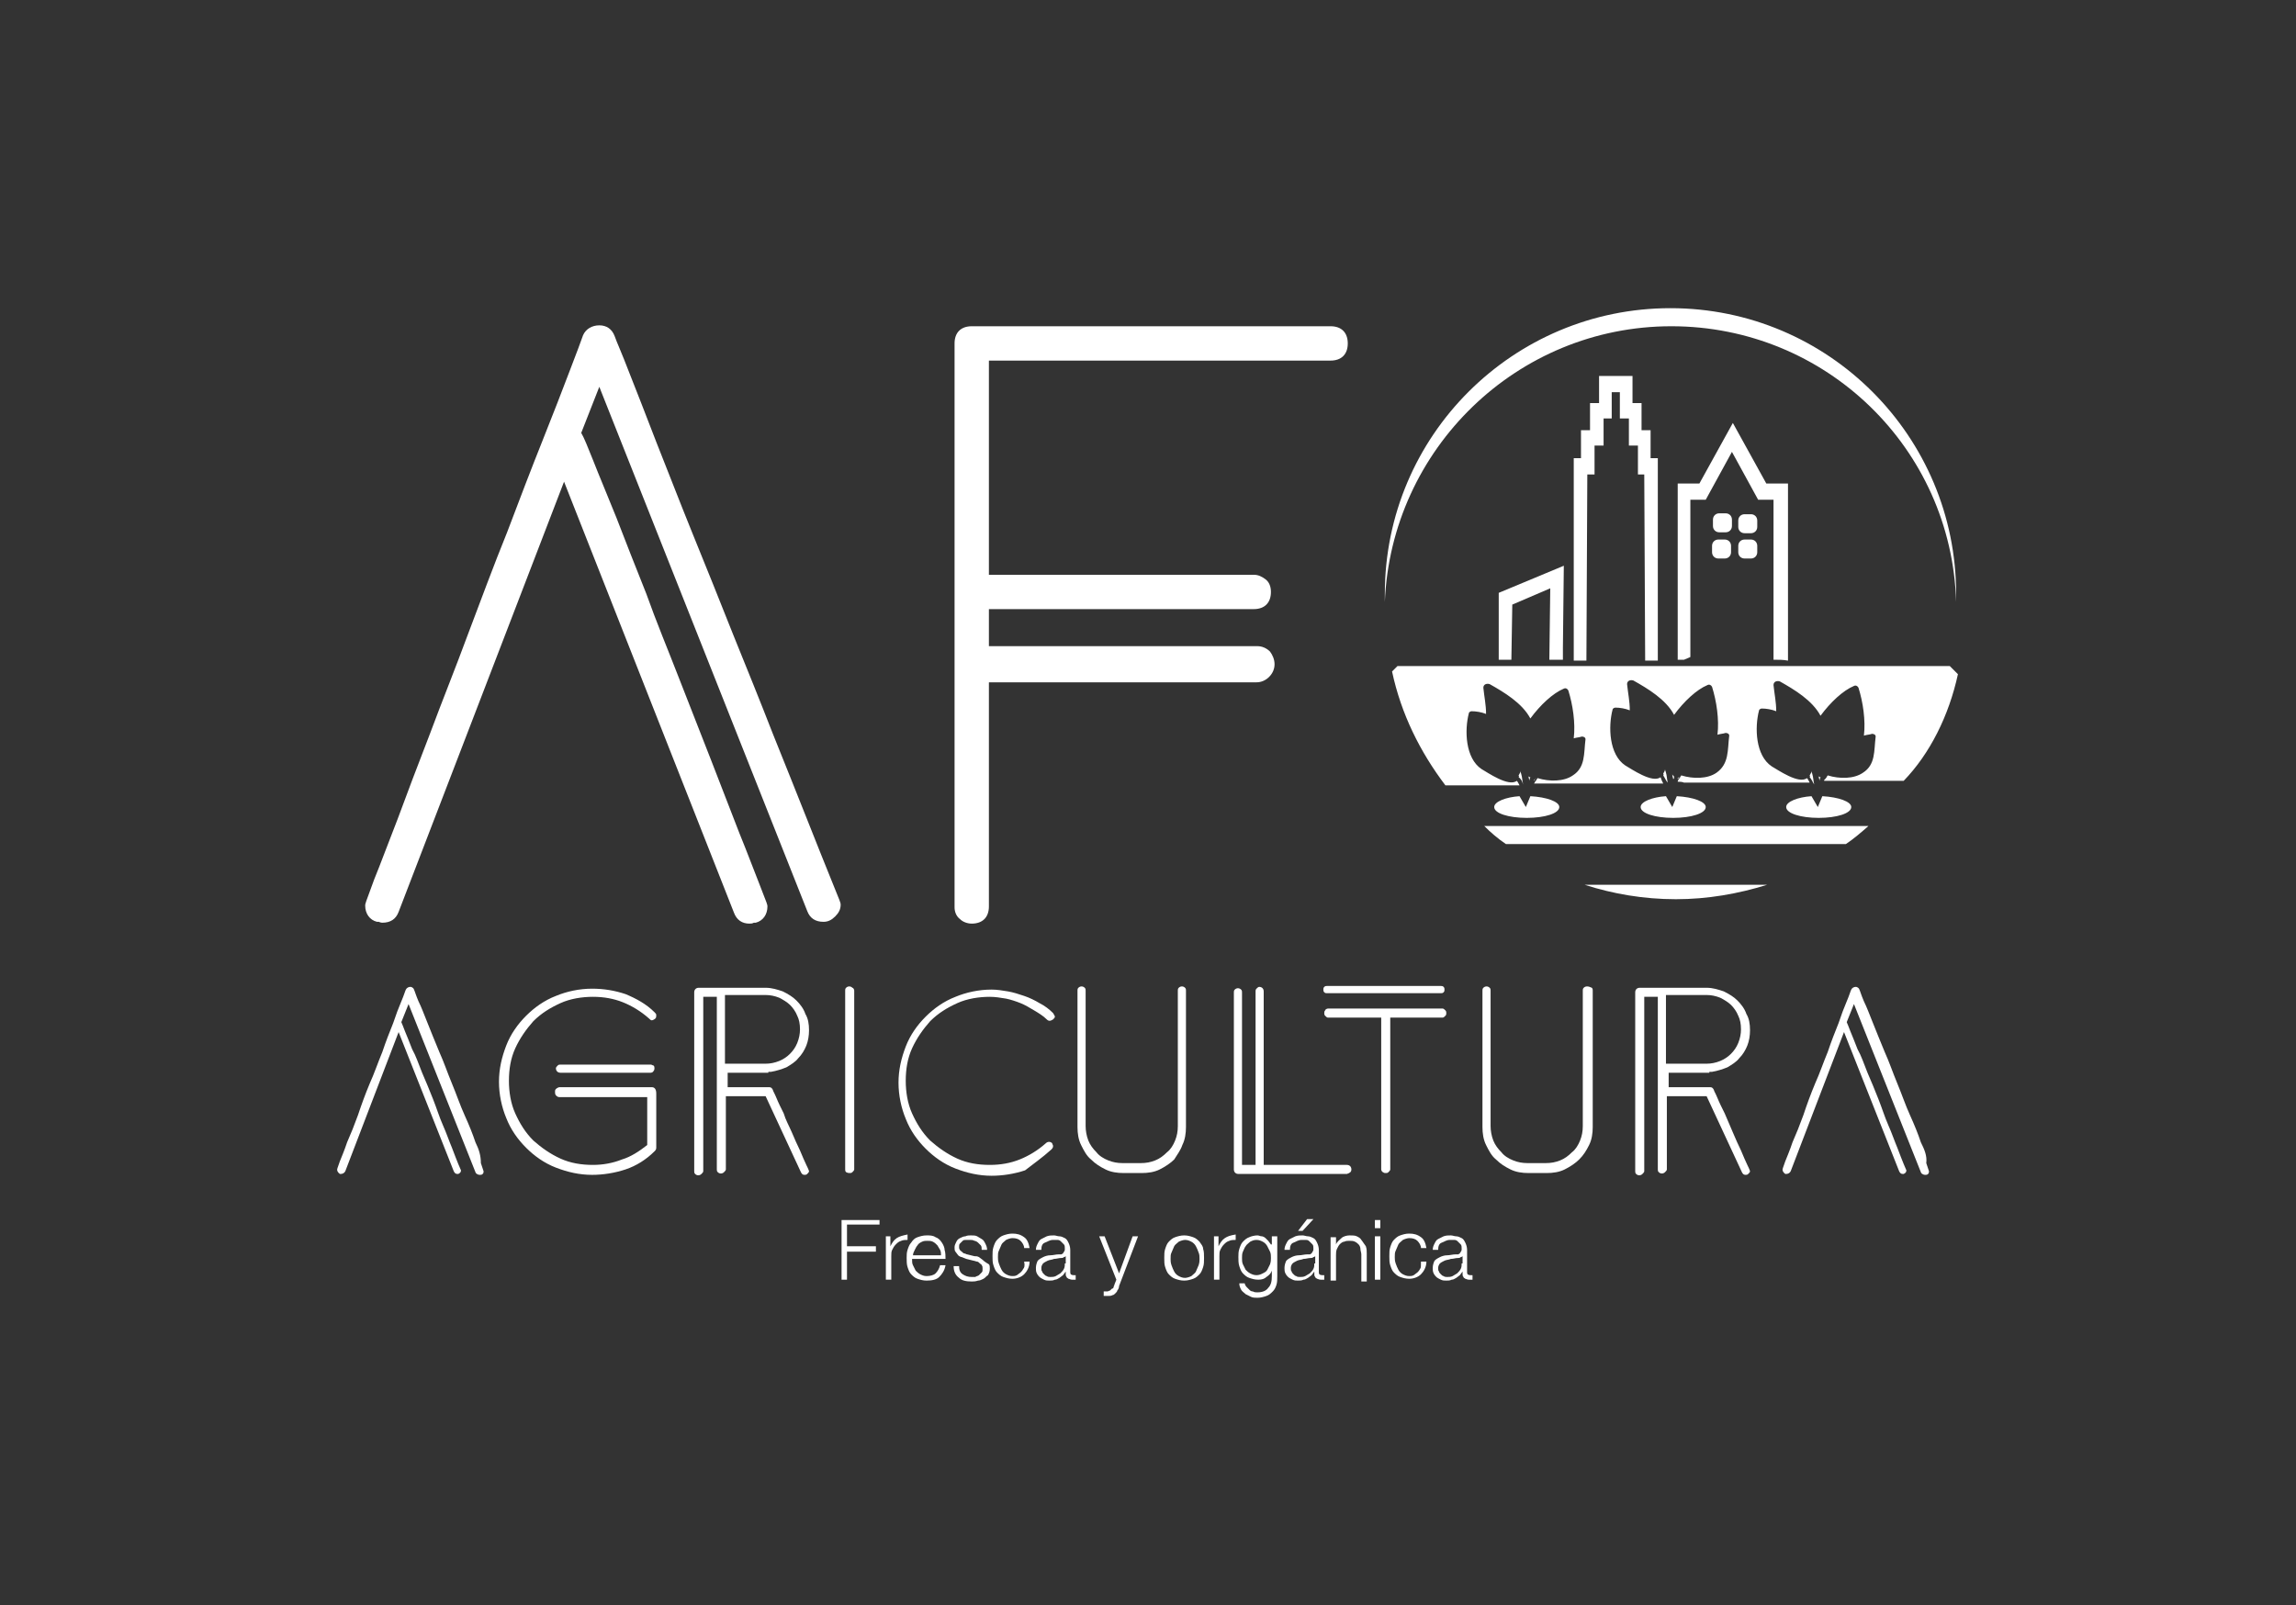 <svg xmlns="http://www.w3.org/2000/svg" xmlns:xlink="http://www.w3.org/1999/xlink" id="Layer_1" x="0px" y="0px" viewBox="0 0 254 177.6" style="enable-background:new 0 0 254 177.6;" xml:space="preserve"><rect x="0" y="0" width="254" height="177.6" fill="#333333" stroke="none"/><style type="text/css">	.st0{fill:#FFFFFF;}	.st1{fill:url(#SVGID_00000180341076972549296180000014875589756672615859_);}	.st2{fill:url(#SVGID_00000021805177223457374560000008602053334100046992_);}	.st3{fill:url(#SVGID_00000137843172123233511830000006823851484167935404_);}	.st4{fill:url(#SVGID_00000044178378539660078760000014130160090682840985_);}	.st5{fill:url(#SVGID_00000096748108110668321860000006775946676120248202_);}	.st6{fill:url(#SVGID_00000029745064645577731200000009135401693003274663_);}	.st7{fill:#CCCCCC;}	.st8{fill:url(#SVGID_00000175293254288435870610000008634884835986338470_);}	.st9{fill:url(#SVGID_00000173131199856539054130000007497161545924762802_);}</style><g>	<path class="st0" d="M89.3,90.7c-1.1-2.8-2.4-6-3.8-9.5c-1.4-3.6-2.9-7.3-4.4-11c-1.5-3.8-3-7.5-4.5-11.2c-1.5-3.7-2.8-7.1-4-10.1  c-1.2-3.1-2.2-5.7-3-7.7c-0.8-2.1-1.4-3.4-1.6-4c-0.3-0.8-0.9-1.2-1.7-1.2c-0.8,0-1.5,0.4-1.8,1.1l0,0c-0.2,0.6-0.7,1.9-1.5,4  c-0.8,2.1-1.8,4.7-3,7.7c-1.2,3-2.5,6.4-3.9,10.1c-1.5,3.7-2.9,7.5-4.3,11.2c-1.4,3.8-2.9,7.5-4.2,11c-1.4,3.6-2.6,6.8-3.6,9.5  c-1.1,2.8-1.9,5-2.6,6.7c-1,2.7-1,2.7-1,2.9c0,0.9,0.5,1.6,1.3,1.8l0.1,0h0.1c0.2,0.1,0.4,0.1,0.4,0.1c0.9,0,1.5-0.4,1.8-1.2  l18.3-47.6L81.2,101c0.3,0.8,0.9,1.2,1.7,1.2c0.2,0,0.3,0,0.5-0.1c0,0,0,0,0,0h0.1l0.1,0c0.8-0.2,1.3-0.9,1.3-1.8  c0-0.2,0-0.2-0.9-2.5c-0.6-1.5-1.3-3.4-2.2-5.6c-0.9-2.3-1.9-4.9-3.1-8c-1.2-3.1-2.4-6.1-3.6-9.2c-1.2-3.1-2.5-6.2-3.6-9.3  c-1.2-3-2.3-5.8-3.3-8.4c-1-2.5-1.9-4.6-2.6-6.4c-0.6-1.5-1-2.5-1.3-3l2-5.1l23,58c0.3,0.8,0.9,1.2,1.8,1.2c0.5,0,0.9-0.2,1.3-0.6  c0.4-0.4,0.6-0.8,0.6-1.3c0-0.2,0-0.2-1.1-2.9C91.3,95.7,90.4,93.5,89.3,90.7z"></path>	<path class="st0" d="M107.5,102.2c1.2,0,1.9-0.7,1.9-1.9V75.5H139c0.5,0,1-0.2,1.4-0.6c0.4-0.4,0.6-0.9,0.6-1.4  c0-0.5-0.2-1-0.5-1.4c-0.4-0.4-0.9-0.6-1.4-0.6h-29.7v-4.1h29.3c1.2,0,1.9-0.7,1.9-1.9c0-0.6-0.2-1.1-0.6-1.4  c-0.4-0.3-0.8-0.5-1.3-0.5h-29.3V39.9h37.8c1.2,0,1.9-0.7,1.9-1.9c0-1.2-0.7-1.9-1.9-1.9h-39.7c-1.2,0-1.9,0.7-1.9,1.9v62.4  c0,0.5,0.2,1,0.6,1.3C106.5,102,107,102.2,107.5,102.2z"></path>	<path class="st0" d="M197.8,73.1V53.5h-2.4l-3.7-6.7l-3.7,6.7h-2.4v19.5h0.7c0.2-0.1,0.5-0.2,0.7-0.3V55.3h1.7l2.9-5.3l2.9,5.3h1.7  V73C196.8,73,197.3,73,197.8,73.1z"></path>	<polygon class="st0" points="176.9,41.6 176.9,44.6 175.9,44.6 175.9,47.6 174.9,47.6 174.9,50.7 174.1,50.7 174.1,73.1   175.5,73.1 175.6,52.5 176.4,52.5 176.4,49.3 177.4,49.3 177.4,46.3 178.3,46.3 178.3,43.4 179.2,43.4 179.2,46.3 180.2,46.3   180.2,49.3 181.2,49.3 181.2,52.5 181.9,52.5 182,73.1 183.4,73.1 183.4,50.7 182.6,50.7 182.6,47.6 181.6,47.6 181.6,44.6   180.6,44.6 180.6,41.6  "></polygon>	<polygon class="st0" points="172.9,73 172.9,71.7 173,62.6 165.8,65.6 165.8,73 167.2,73 167.3,66.9 171.5,65.1 171.4,73  "></polygon>	<path class="st0" d="M166.6,93.4h37.6c0.9-0.6,1.7-1.3,2.5-2h-42.5C164.9,92.1,165.7,92.8,166.6,93.4z"></path>	<path class="st0" d="M185.4,99.5c3.5,0,6.9-0.6,10.1-1.6h-20.2C178.4,98.9,181.8,99.5,185.4,99.5z"></path>	<path class="st0" d="M168.5,86.8c-0.1-0.4-0.1-0.8-0.2-1.1c0-0.1-0.1-0.2-0.1-0.4c0,0.2-0.1,0.3-0.2,0.5c0,0.1,0.1,0.1,0,0.2  C168.3,86.2,168.4,86.5,168.5,86.8z"></path>	<path class="st0" d="M185.2,85.9c-0.1,0-0.1-0.1-0.2-0.2c0,0.2,0.1,0.4,0.1,0.5C185.2,86.2,185.2,86.1,185.2,85.9z"></path>	<path class="st0" d="M184.5,86.6c-0.1-0.4-0.1-0.8-0.2-1.1c0-0.1-0.1-0.2-0.1-0.4c0,0.2-0.1,0.3-0.2,0.5c0,0.1,0.1,0.1,0,0.2  C184.2,86.1,184.3,86.4,184.5,86.6z"></path>	<path class="st0" d="M169.1,85.9c0,0.2,0.1,0.4,0.1,0.5c0-0.1,0-0.2,0.1-0.4C169.2,86,169.2,86,169.1,85.9z"></path>	<path class="st0" d="M200.7,86.8c-0.1-0.4-0.1-0.8-0.2-1.1c0-0.1-0.1-0.2-0.1-0.4c0,0.2-0.1,0.3-0.2,0.5c0,0.1,0.1,0.1,0,0.2  C200.4,86.2,200.5,86.5,200.7,86.8z"></path>	<path class="st0" d="M202,86.1c0,0.1-0.1,0.1-0.2,0.2c0,0,0,0.1,0,0.1C202,86.2,202,86.1,202,86.1C202.1,86.1,202.1,86.1,202,86.1z  "></path>	<path class="st0" d="M169.9,86.1c0,0.1-0.1,0.1-0.2,0.2c0,0,0,0.1,0,0.1C169.8,86.2,169.9,86.1,169.9,86.1  C169.9,86.1,169.9,86.1,169.9,86.1z"></path>	<path class="st0" d="M185.8,85.9c0,0.1-0.1,0.1-0.2,0.2c0,0,0,0.1,0,0.1C185.8,86,185.8,85.9,185.8,85.9  C185.9,85.9,185.8,85.9,185.8,85.9z"></path>	<path class="st0" d="M201.2,85.9c0,0.2,0.1,0.4,0.1,0.5c0-0.1,0-0.2,0.1-0.4C201.4,86,201.3,86,201.2,85.9z"></path>	<path class="st0" d="M216.6,74.6c-0.3-0.3-0.6-0.6-0.9-0.9h-61.1c-0.2,0.2-0.4,0.4-0.6,0.6c1,4.7,3.1,8.9,5.9,12.6h8.2  c-0.1-0.2-0.2-0.4-0.3-0.5c-0.9,0.7-3.2-0.9-3.9-1.3c-1.8-1.2-1.9-4.3-1.4-6.2c0-0.1,0.2-0.2,0.3-0.2c0.5,0,1.1,0.1,1.6,0.3  c0-1-0.2-1.9-0.3-2.9c0-0.4,0.4-0.5,0.7-0.4c1.6,0.9,3.6,2.1,4.5,3.8c1.1-1.5,2.5-2.8,3.7-3.3c0.2-0.1,0.4,0,0.5,0.2  c0.5,1.6,0.8,3.6,0.6,5.3c0.3-0.1,0.6-0.1,0.9-0.2c0.2,0,0.4,0.1,0.4,0.3c-0.2,1.6,0,3.1-1.4,4c-1,0.7-2.6,0.7-3.9,0.3  c-0.1,0.1-0.1,0.2-0.2,0.3c-0.1,0.1-0.1,0.2-0.2,0.3h13.9c0.1,0,0.3,0,0.4,0c-0.1-0.2-0.2-0.4-0.3-0.7c-0.9,0.7-3.2-0.9-3.9-1.3  c-1.8-1.2-1.9-4.3-1.4-6.2c0-0.1,0.2-0.2,0.3-0.2c0.5,0,1.1,0.1,1.6,0.3c0-1-0.2-1.9-0.3-2.9c0-0.4,0.4-0.5,0.7-0.4  c1.6,0.9,3.6,2.1,4.5,3.8c1.1-1.5,2.5-2.8,3.7-3.3c0.2-0.1,0.4,0,0.5,0.2c0.5,1.6,0.8,3.6,0.6,5.3c0.3-0.1,0.6-0.1,0.9-0.2  c0.2,0,0.4,0.1,0.4,0.3c-0.2,1.6,0,3.1-1.4,4.1c-1,0.7-2.6,0.7-3.9,0.3c-0.1,0.1-0.1,0.2-0.2,0.3c-0.1,0.1-0.2,0.3-0.2,0.4  c0.2,0,0.5,0,0.7,0.1h13.9c-0.1-0.2-0.2-0.4-0.3-0.5c-0.9,0.7-3.2-0.9-3.9-1.3c-1.8-1.2-1.9-4.3-1.4-6.2c0-0.1,0.2-0.2,0.3-0.2  c0.5,0,1.1,0.1,1.6,0.3c0-1-0.2-1.9-0.3-2.9c0-0.4,0.4-0.5,0.7-0.4c1.6,0.9,3.6,2.1,4.5,3.8c1.1-1.5,2.5-2.8,3.7-3.3  c0.2-0.1,0.4,0,0.5,0.2c0.5,1.6,0.8,3.6,0.6,5.3c0.3-0.1,0.6-0.1,0.9-0.2c0.2,0,0.4,0.1,0.4,0.3c-0.2,1.6,0,3.1-1.4,4  c-1,0.7-2.6,0.7-3.9,0.3c-0.1,0.1-0.1,0.2-0.2,0.3c-0.1,0.1-0.1,0.2-0.2,0.3h8.8C213.5,83.4,215.6,79.2,216.6,74.6z"></path>	<path class="st0" d="M52.6,126.4c-0.3-0.9-0.7-1.9-1.2-3c-0.5-1.1-0.9-2.3-1.4-3.5c-0.5-1.2-0.9-2.4-1.4-3.5  c-0.5-1.2-0.9-2.2-1.3-3.2c-0.4-1-0.7-1.8-1-2.4c-0.3-0.7-0.4-1.1-0.5-1.3c0-0.1-0.2-0.3-0.4-0.3c-0.2,0-0.4,0.1-0.5,0.3  c-0.1,0.2-0.2,0.6-0.5,1.3c-0.3,0.7-0.6,1.5-0.9,2.4c-0.4,1-0.8,2-1.2,3.2c-0.5,1.2-0.9,2.4-1.4,3.5c-0.5,1.2-0.9,2.3-1.3,3.5  c-0.4,1.1-0.8,2.1-1.2,3c-0.3,0.9-0.6,1.6-0.8,2.1c-0.3,0.8-0.3,0.9-0.3,0.9c0,0.3,0.2,0.4,0.3,0.5l0,0c0,0,0,0,0,0  c0,0,0.1,0,0.1,0c0.2,0,0.4-0.1,0.5-0.3l5.9-15.4l6.1,15.4c0.1,0.2,0.2,0.3,0.4,0.3c0,0,0.1,0,0.1,0c0,0,0,0,0,0l0,0  c0.2-0.1,0.3-0.2,0.3-0.4c0,0,0,0-0.3-0.7c-0.2-0.5-0.4-1-0.7-1.8c-0.3-0.7-0.6-1.6-1-2.5c-0.4-0.9-0.7-1.9-1.1-2.9  c-0.4-1-0.8-2-1.2-2.9c-0.4-1-0.7-1.9-1.1-2.6c-0.3-0.8-0.6-1.5-0.8-2c-0.2-0.5-0.3-0.8-0.4-1l0.8-2l7.4,18.6  c0,0.1,0.2,0.3,0.5,0.3c0.1,0,0.2,0,0.3-0.1s0.1-0.2,0.1-0.3c0,0,0,0-0.3-0.9C53.2,127.9,53,127.2,52.6,126.4z"></path>	<path class="st0" d="M72.1,120.3H61.9c-0.1,0-0.3,0.1-0.4,0.2c-0.1,0.1-0.1,0.2-0.1,0.3c0,0.1,0,0.3,0.1,0.4  c0.1,0.1,0.2,0.2,0.4,0.2h9.7l0,5.3c-0.9,0.7-1.8,1.3-2.8,1.6c-1,0.4-2.1,0.6-3.2,0.6c-1.3,0-2.5-0.2-3.6-0.7c-1.1-0.5-2.1-1.2-3-2  c-0.9-0.9-1.5-1.9-2-3c-0.5-1.1-0.7-2.4-0.7-3.6c0-1.3,0.2-2.5,0.7-3.6c0.5-1.1,1.2-2.1,2-3c0.9-0.9,1.9-1.5,3-2  c1.1-0.5,2.4-0.7,3.6-0.7c1.2,0,2.3,0.2,3.3,0.6c1,0.4,2,1,2.9,1.8c0.1,0.1,0.2,0.2,0.3,0.2c0.1,0,0.3-0.1,0.4-0.2  c0.1-0.1,0.1-0.2,0.1-0.4c0-0.1-0.1-0.2-0.2-0.3c-0.9-0.9-2-1.5-3.2-2c-1.2-0.4-2.4-0.6-3.7-0.6c-1.4,0-2.8,0.3-4,0.8  c-1.3,0.5-2.4,1.3-3.3,2.2c-0.9,0.9-1.7,2-2.2,3.3c-0.5,1.3-0.8,2.6-0.8,4c0,1.4,0.3,2.8,0.8,4c0.5,1.3,1.3,2.4,2.2,3.3  c0.9,0.9,2,1.7,3.3,2.2c1.3,0.5,2.6,0.8,4,0.8c1.2,0,2.5-0.2,3.7-0.6c1.2-0.4,2.3-1.1,3.2-2c0.1-0.1,0.2-0.2,0.2-0.4l0-6  C72.6,120.5,72.4,120.3,72.1,120.3z"></path>	<path class="st0" d="M72,117.8H62c-0.1,0-0.2,0-0.3,0.1c-0.1,0.1-0.2,0.2-0.2,0.3c0,0.3,0.2,0.5,0.5,0.5h10c0.1,0,0.3-0.1,0.3-0.2  c0.1-0.1,0.1-0.2,0.1-0.3c0-0.1,0-0.2-0.1-0.3C72.2,117.9,72.1,117.8,72,117.8z"></path>	<path class="st0" d="M85,118.6c0.1,0,0.2,0,0.3,0c0.6-0.1,1.2-0.3,1.7-0.5c0.5-0.3,1-0.6,1.3-1c0.4-0.4,0.7-0.9,0.9-1.4  c0.2-0.5,0.3-1.1,0.3-1.7c0-0.7-0.1-1.3-0.4-1.8c-0.2-0.6-0.6-1.1-1-1.5c-0.4-0.4-0.9-0.7-1.5-1c-0.6-0.2-1.2-0.4-1.9-0.4h-7.4  c-0.3,0-0.5,0.2-0.5,0.5v19.8c0,0.1,0,0.2,0.1,0.3c0.2,0.2,0.5,0.2,0.7,0c0.1-0.1,0.2-0.2,0.2-0.3v-19.3h1.5v19.1  c0,0.1,0,0.2,0.1,0.3c0.2,0.2,0.5,0.2,0.7,0c0.1-0.1,0.2-0.2,0.2-0.3v-8.1h4.4l3.9,8.4c0.1,0.2,0.2,0.3,0.4,0.3  c0.1,0,0.2,0,0.3-0.1c0.1-0.1,0.2-0.2,0.2-0.3c0,0,0-0.1-0.3-0.7c-0.2-0.4-0.4-0.9-0.7-1.6c-0.3-0.6-0.6-1.3-0.9-2  c-0.3-0.7-0.7-1.4-0.9-2.1c-0.3-0.6-0.6-1.2-0.8-1.7c-0.2-0.5-0.4-0.8-0.4-0.9c-0.1-0.2-0.2-0.3-0.4-0.3h-4.6l0-1.6H85z   M80.2,117.6v-7.5h4.5c0.5,0,1,0.1,1.5,0.3c0.4,0.2,0.9,0.5,1.2,0.8c0.3,0.3,0.6,0.7,0.8,1.2c0.2,0.4,0.3,0.9,0.3,1.5  c0,0.5-0.1,1-0.3,1.5c-0.2,0.5-0.5,0.9-0.8,1.2c-0.3,0.3-0.7,0.6-1.2,0.8c-0.5,0.2-1,0.3-1.5,0.3H80.2z"></path>	<path class="st0" d="M94,129.8c0.1,0,0.2,0,0.3-0.1c0.1-0.1,0.2-0.2,0.2-0.3v-19.8c0-0.1-0.1-0.3-0.2-0.3c-0.2-0.2-0.5-0.2-0.7,0  c-0.1,0.1-0.1,0.2-0.1,0.3v19.8c0,0.1,0,0.2,0.1,0.3C93.8,129.8,93.9,129.8,94,129.8z"></path>	<path class="st0" d="M116.3,127.2c0.1-0.1,0.2-0.2,0.2-0.4c0-0.1-0.1-0.2-0.1-0.3c-0.2-0.2-0.5-0.2-0.7,0c-0.9,0.8-1.9,1.4-2.9,1.8  c-1,0.4-2.1,0.6-3.3,0.6c-1.3,0-2.5-0.2-3.6-0.7c-1.1-0.5-2.1-1.2-3-2c-0.9-0.9-1.5-1.9-2-3c-0.5-1.1-0.7-2.4-0.7-3.6  c0-1.3,0.2-2.5,0.7-3.6c0.5-1.1,1.2-2.1,2-3c0.9-0.9,1.9-1.5,3-2c1.1-0.5,2.4-0.7,3.6-0.7c0.6,0,1.2,0.1,1.8,0.2  c0.5,0.1,1.1,0.3,1.6,0.5c0.5,0.2,1,0.5,1.5,0.8c0.5,0.3,1,0.6,1.4,1c0.2,0.2,0.4,0.2,0.7,0c0.1-0.1,0.2-0.2,0.2-0.3  c0-0.1-0.1-0.2-0.2-0.4c-0.4-0.4-0.9-0.8-1.5-1.1c-0.5-0.3-1.1-0.6-1.7-0.8c-0.6-0.2-1.2-0.4-1.8-0.5c-0.6-0.1-1.2-0.2-1.8-0.2  c-1.4,0-2.8,0.3-4,0.8c-1.3,0.5-2.4,1.3-3.3,2.2c-0.9,0.9-1.7,2-2.2,3.3c-0.5,1.3-0.8,2.6-0.8,4c0,1.4,0.3,2.8,0.8,4  c0.5,1.3,1.3,2.4,2.2,3.3c0.9,0.9,2,1.7,3.3,2.2c1.3,0.5,2.6,0.8,4,0.8c1.2,0,2.5-0.2,3.7-0.6C114.3,128.8,115.3,128.1,116.3,127.2  z"></path>	<path class="st0" d="M130.8,126.7c0.3-0.6,0.4-1.3,0.4-2v-15.1c0-0.1,0-0.2-0.1-0.3c-0.2-0.2-0.5-0.2-0.7,0  c-0.1,0.1-0.1,0.2-0.1,0.3v15c0,0.6-0.1,1.1-0.3,1.6c-0.2,0.5-0.5,1-0.9,1.3c-0.4,0.4-0.8,0.7-1.3,0.9c-0.5,0.2-1,0.3-1.6,0.3h-2  c-0.6,0-1.1-0.1-1.6-0.3c-0.5-0.2-1-0.5-1.3-0.9c-0.4-0.4-0.7-0.8-0.9-1.3c-0.2-0.5-0.3-1.1-0.3-1.6v-15c0-0.1,0-0.2-0.1-0.3  c-0.2-0.2-0.5-0.2-0.7,0c-0.1,0.1-0.1,0.2-0.1,0.3v15.1c0,0.7,0.1,1.4,0.4,2c0.3,0.6,0.6,1.2,1.1,1.6c0.5,0.5,1,0.8,1.6,1.1  c0.6,0.3,1.3,0.4,2,0.4h2c0.7,0,1.4-0.1,2-0.4c0.6-0.3,1.2-0.7,1.6-1.1C130.2,127.8,130.6,127.3,130.8,126.7z"></path>	<path class="st0" d="M149.5,129.4c0-0.3-0.2-0.5-0.5-0.5h-9.2v-19.2c0-0.3-0.2-0.5-0.5-0.5c-0.1,0-0.2,0.1-0.3,0.2  c-0.1,0.1-0.1,0.2-0.1,0.3v19.2h-1.5v-19.1c0-0.1,0-0.2-0.1-0.3c-0.2-0.2-0.5-0.2-0.7,0c-0.1,0.1-0.1,0.2-0.1,0.3v19.6  c0,0.3,0.2,0.5,0.5,0.5H149C149.3,129.8,149.5,129.7,149.5,129.4z"></path>	<path class="st0" d="M146.8,109.1c-0.1,0-0.2,0-0.3,0.1c-0.1,0.1-0.1,0.2-0.1,0.3c0,0.1,0,0.2,0.1,0.3c0.1,0.1,0.2,0.1,0.3,0.1  h12.6c0.1,0,0.2,0,0.3-0.1c0.1-0.1,0.1-0.2,0.1-0.3c0-0.1,0-0.2-0.1-0.3c-0.1-0.1-0.2-0.1-0.3-0.1H146.8z"></path>	<path class="st0" d="M153.7,112.6h5.9c0.1,0,0.2-0.1,0.3-0.2c0.1-0.1,0.1-0.2,0.1-0.3c0-0.1,0-0.2-0.1-0.3  c-0.1-0.1-0.2-0.2-0.3-0.2h-12.7c-0.1,0-0.3,0.1-0.3,0.2c-0.1,0.1-0.1,0.2-0.1,0.3c0,0.1,0,0.2,0.1,0.3c0.1,0.1,0.2,0.2,0.3,0.2  h5.9v16.8c0,0.1,0.1,0.3,0.2,0.3c0.1,0.1,0.2,0.1,0.3,0.1c0.1,0,0.2,0,0.3-0.1c0.1-0.1,0.2-0.2,0.2-0.3V112.6z"></path>	<path class="st0" d="M175.2,109.3c-0.1,0.1-0.1,0.2-0.1,0.3v15c0,0.6-0.1,1.1-0.3,1.6c-0.2,0.5-0.5,1-0.9,1.3  c-0.4,0.4-0.8,0.7-1.3,0.9c-0.5,0.2-1,0.3-1.6,0.3h-2c-0.6,0-1.1-0.1-1.6-0.3c-0.5-0.2-1-0.5-1.3-0.9c-0.4-0.4-0.7-0.8-0.9-1.3  c-0.2-0.5-0.3-1.1-0.3-1.6v-15c0-0.1,0-0.2-0.1-0.3c-0.2-0.2-0.5-0.2-0.7,0c-0.1,0.1-0.1,0.2-0.1,0.3v15.1c0,0.7,0.1,1.4,0.4,2  c0.3,0.6,0.6,1.2,1.1,1.6c0.5,0.5,1,0.8,1.6,1.1c0.6,0.3,1.3,0.4,2,0.4h2c0.7,0,1.4-0.1,2-0.4c0.6-0.3,1.2-0.7,1.6-1.1  c0.5-0.5,0.8-1,1.1-1.6c0.3-0.6,0.4-1.3,0.4-2v-15.1c0-0.1,0-0.2-0.1-0.3C175.7,109.1,175.4,109.1,175.2,109.3z"></path>	<path class="st0" d="M189.1,118.6c0.1,0,0.2,0,0.3,0c0.6-0.1,1.2-0.3,1.7-0.5c0.5-0.3,1-0.6,1.3-1c0.4-0.4,0.7-0.9,0.9-1.4  c0.2-0.5,0.3-1.1,0.3-1.7c0-0.7-0.1-1.3-0.4-1.8c-0.2-0.6-0.6-1.1-1-1.5c-0.4-0.4-0.9-0.7-1.5-1c-0.6-0.2-1.2-0.4-1.9-0.4h-7.4  c-0.3,0-0.5,0.2-0.5,0.5v19.8c0,0.1,0,0.2,0.1,0.3c0.2,0.2,0.5,0.2,0.7,0c0.1-0.1,0.2-0.2,0.2-0.3v-19.3h1.5v19.1  c0,0.1,0,0.2,0.1,0.3c0.2,0.2,0.5,0.2,0.7,0c0.1-0.1,0.2-0.2,0.2-0.3v-8.1h4.4l3.9,8.4c0.1,0.2,0.2,0.3,0.4,0.3  c0.1,0,0.2,0,0.3-0.1c0.1-0.1,0.2-0.2,0.2-0.3c0,0,0-0.1-0.3-0.7c-0.2-0.4-0.4-0.9-0.7-1.6c-0.3-0.6-0.6-1.3-0.9-2  c-0.3-0.7-0.6-1.4-0.9-2.1c-0.3-0.6-0.6-1.2-0.8-1.7c-0.2-0.5-0.4-0.8-0.4-0.9c-0.1-0.2-0.2-0.3-0.4-0.3h-4.6l0-1.6H189.1z   M184.3,117.6v-7.5h4.5c0.5,0,1,0.1,1.5,0.3c0.4,0.2,0.9,0.5,1.2,0.8c0.3,0.3,0.6,0.7,0.8,1.2c0.2,0.4,0.3,0.9,0.3,1.5  c0,0.5-0.1,1-0.3,1.5c-0.2,0.5-0.5,0.9-0.8,1.2c-0.3,0.3-0.7,0.6-1.2,0.8c-0.5,0.2-1,0.3-1.5,0.3H184.3z"></path>	<path class="st0" d="M212.5,126.4c-0.3-0.9-0.7-1.9-1.2-3c-0.5-1.1-0.9-2.3-1.4-3.5c-0.5-1.2-0.9-2.4-1.4-3.5  c-0.5-1.2-0.9-2.2-1.3-3.2c-0.4-1-0.7-1.8-1-2.4c-0.3-0.7-0.4-1.1-0.5-1.3c0-0.1-0.2-0.3-0.4-0.3c-0.2,0-0.4,0.1-0.5,0.3  c-0.1,0.2-0.2,0.6-0.5,1.3c-0.3,0.7-0.6,1.5-0.9,2.4c-0.4,1-0.8,2-1.2,3.2c-0.5,1.2-0.9,2.4-1.4,3.5c-0.5,1.2-0.9,2.3-1.3,3.5  c-0.4,1.1-0.8,2.1-1.2,3c-0.3,0.9-0.6,1.6-0.8,2.1c-0.3,0.8-0.3,0.9-0.3,0.9c0,0.3,0.2,0.4,0.3,0.5l0,0c0,0,0,0,0,0  c0,0,0.1,0,0.1,0c0.2,0,0.4-0.1,0.5-0.3l5.9-15.4l6.1,15.4c0.1,0.2,0.2,0.3,0.4,0.3c0,0,0.1,0,0.1,0c0,0,0,0,0,0l0,0  c0.2-0.1,0.3-0.2,0.3-0.4c0,0,0,0-0.3-0.7c-0.2-0.5-0.4-1-0.7-1.8c-0.3-0.7-0.6-1.6-1-2.5c-0.4-0.9-0.7-1.9-1.1-2.9  c-0.4-1-0.8-2-1.2-2.9c-0.4-1-0.7-1.9-1.1-2.6c-0.3-0.8-0.6-1.5-0.8-2c-0.2-0.5-0.3-0.8-0.4-1l0.8-2l7.4,18.6  c0,0.1,0.2,0.3,0.5,0.3c0.1,0,0.2,0,0.3-0.1s0.1-0.2,0.1-0.3c0,0,0,0-0.3-0.9C213.2,127.9,212.9,127.2,212.5,126.4z"></path>	<polygon class="st0" points="93.1,141.6 93.7,141.6 93.7,138.5 96.9,138.5 96.9,137.9 93.7,137.9 93.7,135.5 97.3,135.5 97.3,135   93.1,135  "></polygon>	<path class="st0" d="M99.2,137c-0.3,0.2-0.5,0.5-0.7,0.9h0v-1.1h-0.5v4.8h0.6v-2.6c0-0.3,0-0.5,0.1-0.7c0.1-0.2,0.2-0.4,0.4-0.6  c0.2-0.2,0.3-0.3,0.6-0.4c0.2-0.1,0.5-0.1,0.7-0.1v-0.6C99.9,136.7,99.5,136.8,99.2,137z"></path>	<path class="st0" d="M104.2,137.5c-0.2-0.3-0.4-0.5-0.7-0.6c-0.3-0.2-0.6-0.2-1-0.2c-0.4,0-0.7,0.1-1,0.2c-0.3,0.1-0.5,0.3-0.7,0.6  c-0.2,0.2-0.3,0.5-0.4,0.8c-0.1,0.3-0.1,0.6-0.1,0.9c0,0.3,0,0.7,0.1,1c0.1,0.3,0.2,0.6,0.4,0.8c0.2,0.2,0.4,0.4,0.7,0.5  c0.3,0.1,0.6,0.2,1,0.2c0.6,0,1.1-0.1,1.4-0.4c0.3-0.3,0.6-0.7,0.7-1.3h-0.6c-0.1,0.4-0.3,0.7-0.5,0.9c-0.2,0.2-0.6,0.3-1,0.3  c-0.3,0-0.5-0.1-0.7-0.2c-0.2-0.1-0.4-0.3-0.5-0.4c-0.1-0.2-0.2-0.4-0.3-0.6c-0.1-0.2-0.1-0.4-0.1-0.7h3.7c0-0.3,0-0.7-0.1-1  C104.5,138.1,104.4,137.8,104.2,137.5z M101,138.9c0-0.2,0.1-0.4,0.2-0.6c0.1-0.2,0.2-0.4,0.3-0.5c0.1-0.2,0.3-0.3,0.5-0.4  c0.2-0.1,0.4-0.1,0.6-0.1c0.2,0,0.4,0,0.6,0.1c0.2,0.1,0.3,0.2,0.5,0.4c0.1,0.2,0.2,0.3,0.3,0.5c0.1,0.2,0.1,0.4,0.1,0.6H101z"></path>	<path class="st0" d="M108.7,139.4c-0.1-0.1-0.3-0.2-0.4-0.3c-0.2-0.1-0.3-0.1-0.5-0.1l-0.8-0.2c-0.1,0-0.2-0.1-0.3-0.1  c-0.1,0-0.2-0.1-0.3-0.2c-0.1-0.1-0.2-0.1-0.2-0.2c-0.1-0.1-0.1-0.2-0.1-0.3c0-0.2,0-0.3,0.1-0.4c0.1-0.1,0.2-0.2,0.3-0.3  c0.1-0.1,0.2-0.1,0.4-0.1c0.1,0,0.3,0,0.4,0c0.2,0,0.3,0,0.5,0.1c0.1,0,0.3,0.1,0.4,0.2c0.1,0.1,0.2,0.2,0.3,0.3  c0.1,0.1,0.1,0.3,0.1,0.5h0.6c0-0.3-0.1-0.5-0.2-0.7c-0.1-0.2-0.2-0.4-0.4-0.5c-0.2-0.1-0.3-0.2-0.5-0.3c-0.2-0.1-0.4-0.1-0.7-0.1  c-0.2,0-0.4,0-0.6,0.1c-0.2,0-0.4,0.1-0.6,0.2c-0.2,0.1-0.3,0.2-0.4,0.4c-0.1,0.2-0.2,0.4-0.2,0.6c0,0.2,0,0.4,0.1,0.5  c0.1,0.1,0.2,0.3,0.3,0.4c0.1,0.1,0.3,0.2,0.4,0.2c0.2,0.1,0.3,0.1,0.5,0.2l0.8,0.2c0.1,0,0.3,0.1,0.4,0.1c0.1,0,0.2,0.1,0.3,0.2  c0.1,0.1,0.2,0.1,0.2,0.2c0.1,0.1,0.1,0.2,0.1,0.4c0,0.2,0,0.3-0.1,0.4c-0.1,0.1-0.2,0.2-0.3,0.3c-0.1,0.1-0.3,0.1-0.4,0.2  c-0.2,0-0.3,0-0.4,0c-0.4,0-0.7-0.1-1-0.3c-0.3-0.2-0.4-0.5-0.4-0.9h-0.6c0,0.6,0.2,1,0.6,1.3c0.3,0.3,0.8,0.4,1.4,0.4  c0.2,0,0.4,0,0.7-0.1c0.2,0,0.4-0.1,0.6-0.2c0.2-0.1,0.3-0.3,0.5-0.4c0.1-0.2,0.2-0.4,0.2-0.7c0-0.2,0-0.4-0.1-0.5  C108.9,139.6,108.8,139.5,108.7,139.4z"></path>	<path class="st0" d="M113.2,140.4c-0.1,0.2-0.2,0.3-0.3,0.4c-0.1,0.1-0.3,0.2-0.4,0.3c-0.2,0.1-0.3,0.1-0.5,0.1  c-0.3,0-0.5-0.1-0.7-0.2c-0.2-0.1-0.4-0.3-0.5-0.5c-0.1-0.2-0.2-0.4-0.3-0.7s-0.1-0.5-0.1-0.7c0-0.3,0-0.5,0.1-0.7  c0.1-0.2,0.2-0.5,0.3-0.7c0.1-0.2,0.3-0.3,0.5-0.5c0.2-0.1,0.5-0.2,0.7-0.2c0.4,0,0.7,0.1,0.9,0.3c0.2,0.2,0.4,0.5,0.4,0.8h0.6  c-0.1-0.6-0.3-1-0.6-1.2c-0.4-0.3-0.8-0.4-1.3-0.4c-0.4,0-0.7,0.1-1,0.2c-0.3,0.1-0.5,0.3-0.7,0.5c-0.2,0.2-0.3,0.5-0.4,0.8  c-0.1,0.3-0.1,0.6-0.1,1s0,0.7,0.1,1c0.1,0.3,0.2,0.6,0.4,0.8c0.2,0.2,0.4,0.4,0.7,0.5c0.3,0.1,0.6,0.2,1,0.2c0.5,0,1-0.2,1.3-0.5  c0.3-0.3,0.6-0.8,0.6-1.4h-0.6C113.4,140.1,113.3,140.3,113.2,140.4z"></path>	<path class="st0" d="M118.4,140.8v-2.5c0-0.3-0.1-0.6-0.2-0.8c-0.1-0.2-0.2-0.4-0.4-0.5c-0.2-0.1-0.4-0.2-0.6-0.2  c-0.2,0-0.4-0.1-0.6-0.1c-0.3,0-0.5,0-0.8,0.1c-0.2,0.1-0.4,0.2-0.6,0.3c-0.2,0.1-0.3,0.3-0.4,0.5c-0.1,0.2-0.2,0.4-0.2,0.7h0.6  c0-0.4,0.1-0.7,0.4-0.8s0.5-0.3,0.9-0.3c0.2,0,0.3,0,0.5,0s0.3,0.1,0.4,0.2c0.1,0.1,0.2,0.2,0.3,0.3c0.1,0.1,0.1,0.3,0.1,0.5  c0,0.1,0,0.2-0.1,0.3c0,0.1-0.1,0.1-0.1,0.2c-0.1,0-0.1,0.1-0.2,0.1s-0.2,0-0.3,0c-0.3,0-0.6,0.1-0.9,0.1c-0.3,0-0.6,0.1-0.8,0.2  c-0.2,0.1-0.4,0.2-0.6,0.4c-0.1,0.2-0.2,0.5-0.2,0.8c0,0.2,0,0.4,0.1,0.6c0.1,0.2,0.2,0.3,0.3,0.4c0.1,0.1,0.3,0.2,0.5,0.3  c0.2,0.1,0.4,0.1,0.6,0.1c0.2,0,0.4,0,0.6-0.1c0.2,0,0.3-0.1,0.5-0.2c0.1-0.1,0.3-0.2,0.4-0.3c0.1-0.1,0.2-0.3,0.3-0.4h0  c0,0.1,0,0.2,0,0.3c0,0.1,0,0.2,0.1,0.3c0,0.1,0.1,0.1,0.2,0.2c0.1,0,0.2,0.1,0.4,0.1c0.1,0,0.1,0,0.2,0c0.1,0,0.1,0,0.2,0v-0.5  c-0.1,0-0.1,0-0.2,0C118.5,141.1,118.4,141,118.4,140.8z M117.8,139.8c0,0.2,0,0.4-0.1,0.6c-0.1,0.2-0.2,0.3-0.4,0.5  c-0.2,0.1-0.3,0.2-0.5,0.3c-0.2,0.1-0.4,0.1-0.6,0.1c-0.1,0-0.3,0-0.4-0.1c-0.1,0-0.2-0.1-0.3-0.2c-0.1-0.1-0.2-0.2-0.2-0.3  c-0.1-0.1-0.1-0.2-0.1-0.4c0-0.2,0.1-0.4,0.2-0.5c0.1-0.1,0.3-0.2,0.5-0.3c0.2-0.1,0.5-0.1,0.7-0.2c0.3,0,0.5-0.1,0.8-0.1  c0.1,0,0.2,0,0.3-0.1c0.1,0,0.2-0.1,0.2-0.1h0V139.8z"></path>	<path class="st0" d="M123.8,140.9l-1.6-4.1h-0.6l1.9,4.8l-0.2,0.5c0,0.1-0.1,0.2-0.1,0.3c0,0.1-0.1,0.2-0.2,0.2  c-0.1,0.1-0.1,0.1-0.2,0.2c-0.1,0-0.2,0.1-0.3,0.1c-0.1,0-0.1,0-0.2,0c-0.1,0-0.1,0-0.2,0v0.5c0,0,0.1,0,0.2,0c0.1,0,0.2,0,0.3,0  c0.2,0,0.3,0,0.5-0.1c0.1,0,0.2-0.1,0.3-0.2c0.1-0.1,0.2-0.2,0.2-0.3c0.1-0.1,0.2-0.3,0.2-0.5l2.1-5.5h-0.6L123.8,140.9z"></path>	<path class="st0" d="M132.7,137.4c-0.2-0.2-0.4-0.4-0.7-0.5c-0.3-0.1-0.6-0.2-1-0.2c-0.4,0-0.7,0.1-1,0.2c-0.3,0.1-0.5,0.3-0.7,0.5  s-0.3,0.5-0.4,0.8c-0.1,0.3-0.1,0.6-0.1,1s0,0.7,0.1,1c0.1,0.3,0.2,0.6,0.4,0.8c0.2,0.2,0.4,0.4,0.7,0.5c0.3,0.1,0.6,0.2,1,0.2  c0.4,0,0.7-0.1,1-0.2c0.3-0.1,0.5-0.3,0.7-0.5c0.2-0.2,0.3-0.5,0.4-0.8c0.1-0.3,0.1-0.6,0.1-1s0-0.7-0.1-1  C133.1,137.9,132.9,137.7,132.7,137.4z M132.6,140c-0.1,0.2-0.2,0.5-0.3,0.7c-0.1,0.2-0.3,0.3-0.5,0.5c-0.2,0.1-0.5,0.2-0.7,0.2  c-0.3,0-0.5-0.1-0.7-0.2c-0.2-0.1-0.4-0.3-0.5-0.5c-0.1-0.2-0.2-0.4-0.3-0.7s-0.1-0.5-0.1-0.7c0-0.3,0-0.5,0.1-0.7  c0.1-0.2,0.2-0.5,0.3-0.7c0.1-0.2,0.3-0.3,0.5-0.5c0.2-0.1,0.5-0.2,0.7-0.2c0.3,0,0.5,0.1,0.7,0.2c0.2,0.1,0.4,0.3,0.5,0.5  c0.1,0.2,0.2,0.4,0.3,0.7c0.1,0.2,0.1,0.5,0.1,0.7C132.7,139.5,132.7,139.7,132.6,140z"></path>	<path class="st0" d="M135.5,137c-0.3,0.2-0.5,0.5-0.7,0.9h0v-1.1h-0.5v4.8h0.6v-2.6c0-0.3,0-0.5,0.1-0.7c0.1-0.2,0.2-0.4,0.4-0.6  c0.2-0.2,0.3-0.3,0.6-0.4c0.2-0.1,0.5-0.1,0.7-0.1v-0.6C136.1,136.7,135.8,136.8,135.5,137z"></path>	<path class="st0" d="M140.6,137.7L140.6,137.7c-0.1-0.1-0.2-0.3-0.3-0.4c-0.1-0.1-0.2-0.2-0.3-0.3c-0.1-0.1-0.3-0.2-0.4-0.2  c-0.2,0-0.3-0.1-0.5-0.1c-0.3,0-0.7,0.1-0.9,0.2c-0.3,0.1-0.5,0.3-0.7,0.5c-0.2,0.2-0.3,0.5-0.4,0.8c-0.1,0.3-0.1,0.6-0.1,0.9  c0,0.3,0,0.7,0.1,1c0.1,0.3,0.2,0.6,0.4,0.8c0.2,0.2,0.4,0.4,0.7,0.5c0.3,0.1,0.6,0.2,1,0.2c0.4,0,0.7-0.1,0.9-0.3  c0.3-0.2,0.5-0.4,0.6-0.7h0v0.6c0,0.6-0.1,1-0.4,1.3c-0.2,0.3-0.6,0.5-1.2,0.5c-0.2,0-0.3,0-0.5-0.1c-0.2,0-0.3-0.1-0.4-0.2  c-0.1-0.1-0.2-0.2-0.3-0.3c-0.1-0.1-0.2-0.3-0.2-0.4h-0.6c0,0.3,0.1,0.5,0.2,0.7c0.1,0.2,0.3,0.3,0.5,0.5c0.2,0.1,0.4,0.2,0.6,0.3  c0.2,0.1,0.5,0.1,0.7,0.1c0.4,0,0.7-0.1,1-0.2c0.3-0.1,0.5-0.3,0.7-0.5c0.2-0.2,0.3-0.4,0.4-0.7c0.1-0.3,0.1-0.6,0.1-1v-4.4h-0.6  V137.7z M140.5,139.9c-0.1,0.2-0.2,0.4-0.3,0.6c-0.1,0.2-0.3,0.3-0.5,0.4c-0.2,0.1-0.4,0.2-0.7,0.2c-0.3,0-0.5-0.1-0.7-0.2  c-0.2-0.1-0.4-0.3-0.5-0.4c-0.1-0.2-0.2-0.4-0.3-0.6c-0.1-0.2-0.1-0.5-0.1-0.7c0-0.2,0-0.5,0.1-0.7c0.1-0.2,0.2-0.5,0.3-0.6  c0.1-0.2,0.3-0.3,0.5-0.5c0.2-0.1,0.4-0.2,0.7-0.2c0.3,0,0.5,0.1,0.7,0.2c0.2,0.1,0.4,0.3,0.5,0.5c0.1,0.2,0.2,0.4,0.3,0.6  c0.1,0.2,0.1,0.5,0.1,0.7C140.6,139.4,140.6,139.6,140.5,139.9z"></path>	<polygon class="st0" points="144.1,136.2 145.3,134.9 144.6,134.9 143.6,136.2  "></polygon>	<path class="st0" d="M145.9,140.8v-2.5c0-0.3-0.1-0.6-0.2-0.8c-0.1-0.2-0.2-0.4-0.4-0.5c-0.2-0.1-0.4-0.2-0.6-0.2  c-0.2,0-0.4-0.1-0.6-0.1c-0.3,0-0.5,0-0.8,0.1c-0.2,0.1-0.4,0.2-0.6,0.3c-0.2,0.1-0.3,0.3-0.4,0.5c-0.1,0.2-0.2,0.4-0.2,0.7h0.6  c0-0.4,0.1-0.7,0.4-0.8s0.5-0.3,0.9-0.3c0.2,0,0.3,0,0.5,0c0.2,0,0.3,0.1,0.4,0.2c0.1,0.1,0.2,0.2,0.3,0.3c0.1,0.1,0.1,0.3,0.1,0.5  c0,0.1,0,0.2-0.1,0.3c0,0.1-0.1,0.1-0.1,0.2c-0.1,0-0.1,0.1-0.2,0.1s-0.2,0-0.3,0c-0.3,0-0.6,0.1-0.9,0.1c-0.3,0-0.6,0.1-0.8,0.2  c-0.2,0.1-0.4,0.2-0.6,0.4c-0.1,0.2-0.2,0.5-0.2,0.8c0,0.2,0,0.4,0.1,0.6c0.1,0.2,0.2,0.3,0.3,0.4c0.1,0.1,0.3,0.2,0.5,0.3  c0.2,0.1,0.4,0.1,0.6,0.1c0.2,0,0.4,0,0.6-0.1c0.2,0,0.3-0.1,0.5-0.2c0.1-0.1,0.3-0.2,0.4-0.3c0.1-0.1,0.2-0.3,0.3-0.4h0  c0,0.1,0,0.2,0,0.3c0,0.1,0,0.2,0.1,0.3c0,0.1,0.1,0.1,0.2,0.2c0.1,0,0.2,0.1,0.4,0.1c0.1,0,0.1,0,0.2,0c0.1,0,0.1,0,0.2,0v-0.5  c-0.1,0-0.1,0-0.2,0C146,141.1,145.9,141,145.9,140.8z M145.4,139.8c0,0.2,0,0.4-0.1,0.6c-0.1,0.2-0.2,0.3-0.4,0.5  c-0.2,0.1-0.3,0.2-0.5,0.3c-0.2,0.1-0.4,0.1-0.6,0.1c-0.1,0-0.3,0-0.4-0.1c-0.1,0-0.2-0.1-0.3-0.2c-0.1-0.1-0.2-0.2-0.2-0.3  c-0.1-0.1-0.1-0.2-0.1-0.4c0-0.2,0.1-0.4,0.2-0.5c0.1-0.1,0.3-0.2,0.5-0.3c0.2-0.1,0.5-0.1,0.7-0.2c0.3,0,0.5-0.1,0.8-0.1  c0.1,0,0.2,0,0.3-0.1c0.1,0,0.2-0.1,0.2-0.1h0V139.8z"></path>	<path class="st0" d="M150.6,137.2c-0.1-0.2-0.3-0.3-0.5-0.4c-0.2-0.1-0.5-0.1-0.8-0.1c-0.3,0-0.7,0.1-0.9,0.3s-0.5,0.4-0.6,0.7h0  v-0.8h-0.6v4.8h0.6v-2.8c0-0.2,0-0.5,0.1-0.7c0.1-0.2,0.2-0.4,0.3-0.5c0.1-0.1,0.3-0.3,0.5-0.3c0.2-0.1,0.4-0.1,0.6-0.1  s0.4,0,0.6,0.1c0.2,0.1,0.3,0.2,0.4,0.3c0.1,0.1,0.2,0.3,0.2,0.5c0,0.2,0.1,0.4,0.1,0.6v3h0.6v-3.1c0-0.3,0-0.5-0.1-0.8  C150.8,137.5,150.7,137.3,150.6,137.2z"></path>	<rect x="152.1" y="135" class="st0" width="0.6" height="0.9"></rect>	<rect x="152.1" y="136.8" class="st0" width="0.6" height="4.8"></rect>	<path class="st0" d="M157.1,140.4c-0.1,0.2-0.2,0.3-0.3,0.4c-0.1,0.1-0.3,0.2-0.4,0.3c-0.2,0.1-0.3,0.1-0.5,0.1  c-0.3,0-0.5-0.1-0.7-0.2c-0.2-0.1-0.4-0.3-0.5-0.5c-0.1-0.2-0.2-0.4-0.3-0.7s-0.1-0.5-0.1-0.7c0-0.3,0-0.5,0.1-0.7  c0.1-0.2,0.2-0.5,0.3-0.7c0.1-0.2,0.3-0.3,0.5-0.5c0.2-0.1,0.5-0.2,0.7-0.2c0.4,0,0.7,0.1,0.9,0.3c0.2,0.2,0.4,0.5,0.4,0.8h0.6  c-0.1-0.6-0.3-1-0.6-1.2c-0.4-0.3-0.8-0.4-1.3-0.4c-0.4,0-0.7,0.1-1,0.2c-0.3,0.1-0.5,0.3-0.7,0.5c-0.2,0.2-0.3,0.5-0.4,0.8  c-0.1,0.3-0.1,0.6-0.1,1s0,0.7,0.1,1c0.1,0.3,0.2,0.6,0.4,0.8c0.2,0.2,0.4,0.4,0.7,0.5c0.3,0.1,0.6,0.2,1,0.2c0.5,0,1-0.2,1.3-0.5  c0.3-0.3,0.6-0.8,0.6-1.4h-0.6C157.2,140.1,157.2,140.3,157.1,140.4z"></path>	<path class="st0" d="M162.3,140.8v-2.5c0-0.3-0.1-0.6-0.2-0.8c-0.1-0.2-0.2-0.4-0.4-0.5c-0.2-0.1-0.4-0.2-0.6-0.2  c-0.2,0-0.4-0.1-0.6-0.1c-0.3,0-0.5,0-0.8,0.1c-0.2,0.1-0.4,0.2-0.6,0.3c-0.2,0.1-0.3,0.3-0.4,0.5c-0.1,0.2-0.2,0.4-0.2,0.7h0.6  c0-0.4,0.1-0.7,0.4-0.8s0.5-0.3,0.9-0.3c0.2,0,0.3,0,0.5,0c0.2,0,0.3,0.1,0.4,0.2c0.1,0.1,0.2,0.2,0.3,0.3c0.1,0.1,0.1,0.3,0.1,0.5  c0,0.1,0,0.2-0.1,0.3c0,0.1-0.1,0.1-0.1,0.2c-0.1,0-0.1,0.1-0.2,0.1s-0.2,0-0.3,0c-0.3,0-0.6,0.1-0.9,0.1c-0.3,0-0.6,0.1-0.8,0.2  c-0.2,0.1-0.4,0.2-0.6,0.4c-0.1,0.2-0.2,0.5-0.2,0.8c0,0.2,0,0.4,0.1,0.6c0.1,0.2,0.2,0.3,0.3,0.4c0.1,0.1,0.3,0.2,0.5,0.3  c0.2,0.1,0.4,0.1,0.6,0.1c0.2,0,0.4,0,0.6-0.1c0.2,0,0.3-0.1,0.5-0.2c0.1-0.1,0.3-0.2,0.4-0.3c0.1-0.1,0.2-0.3,0.3-0.4h0  c0,0.1,0,0.2,0,0.3c0,0.1,0,0.2,0.1,0.3c0,0.1,0.1,0.1,0.2,0.2c0.1,0,0.2,0.1,0.4,0.1c0.1,0,0.1,0,0.2,0c0.1,0,0.1,0,0.2,0v-0.5  c-0.1,0-0.1,0-0.2,0C162.4,141.1,162.3,141,162.3,140.8z M161.7,139.8c0,0.2,0,0.4-0.1,0.6c-0.1,0.2-0.2,0.3-0.4,0.5  c-0.2,0.1-0.3,0.2-0.5,0.3c-0.2,0.1-0.4,0.1-0.6,0.1c-0.1,0-0.3,0-0.4-0.1c-0.1,0-0.2-0.1-0.3-0.2c-0.1-0.1-0.2-0.2-0.2-0.3  c-0.1-0.1-0.1-0.2-0.1-0.4c0-0.2,0.1-0.4,0.2-0.5c0.1-0.1,0.3-0.2,0.5-0.3c0.2-0.1,0.5-0.1,0.7-0.2c0.3,0,0.5-0.1,0.8-0.1  c0.1,0,0.2,0,0.3-0.1c0.1,0,0.2-0.1,0.2-0.1h0V139.8z"></path>	<path class="st0" d="M165.3,89.3c0,0.7,1.6,1.2,3.6,1.2c2,0,3.6-0.5,3.6-1.2c0-0.6-1.4-1.1-3.2-1.2l-0.5,1.2l-0.7-1.2  C166.6,88.2,165.3,88.7,165.3,89.3z"></path>	<path class="st0" d="M181.5,89.3c0,0.7,1.6,1.2,3.6,1.2c2,0,3.6-0.5,3.6-1.2c0-0.6-1.4-1.1-3.2-1.2l-0.5,1.2l-0.7-1.2  C182.8,88.2,181.5,88.7,181.5,89.3z"></path>	<path class="st0" d="M197.6,89.3c0,0.7,1.6,1.2,3.6,1.2c2,0,3.6-0.5,3.6-1.2c0-0.6-1.4-1.1-3.2-1.2l-0.5,1.2l-0.7-1.2  C198.9,88.2,197.6,88.7,197.6,89.3z"></path>	<path class="st0" d="M191.6,57.5c0-0.4-0.3-0.7-0.7-0.7l-0.7,0c-0.4,0-0.7,0.3-0.7,0.7l0,0.7c0,0.4,0.3,0.7,0.7,0.7l0.7,0  c0.4,0,0.7-0.3,0.7-0.7L191.6,57.5z"></path>	<path class="st0" d="M193.7,59.7l-0.7,0c-0.4,0-0.7,0.3-0.7,0.7l0,0.7c0,0.4,0.3,0.7,0.7,0.7l0.7,0c0.4,0,0.7-0.3,0.7-0.7l0-0.7  C194.4,60,194.1,59.7,193.7,59.7z"></path>	<path class="st0" d="M194.4,57.6c0-0.4-0.3-0.7-0.7-0.7l-0.7,0c-0.4,0-0.7,0.3-0.7,0.7l0,0.7c0,0.4,0.3,0.7,0.7,0.7l0.7,0  c0.4,0,0.7-0.3,0.7-0.7L194.4,57.6z"></path>	<path class="st0" d="M190.8,59.7l-0.7,0c-0.4,0-0.7,0.3-0.7,0.7l0,0.7c0,0.4,0.3,0.7,0.7,0.7l0.7,0c0.4,0,0.7-0.3,0.7-0.7l0-0.7  C191.5,60,191.2,59.7,190.8,59.7z"></path>	<path class="st0" d="M184.9,36.1c17.1,0,31,13.5,31.5,30.5c0-0.3,0-0.6,0-0.9c0-17.4-14.1-31.6-31.6-31.6  c-17.4,0-31.6,14.1-31.6,31.6c0,0.3,0,0.6,0,0.9C153.9,49.7,167.8,36.1,184.9,36.1z"></path></g></svg>